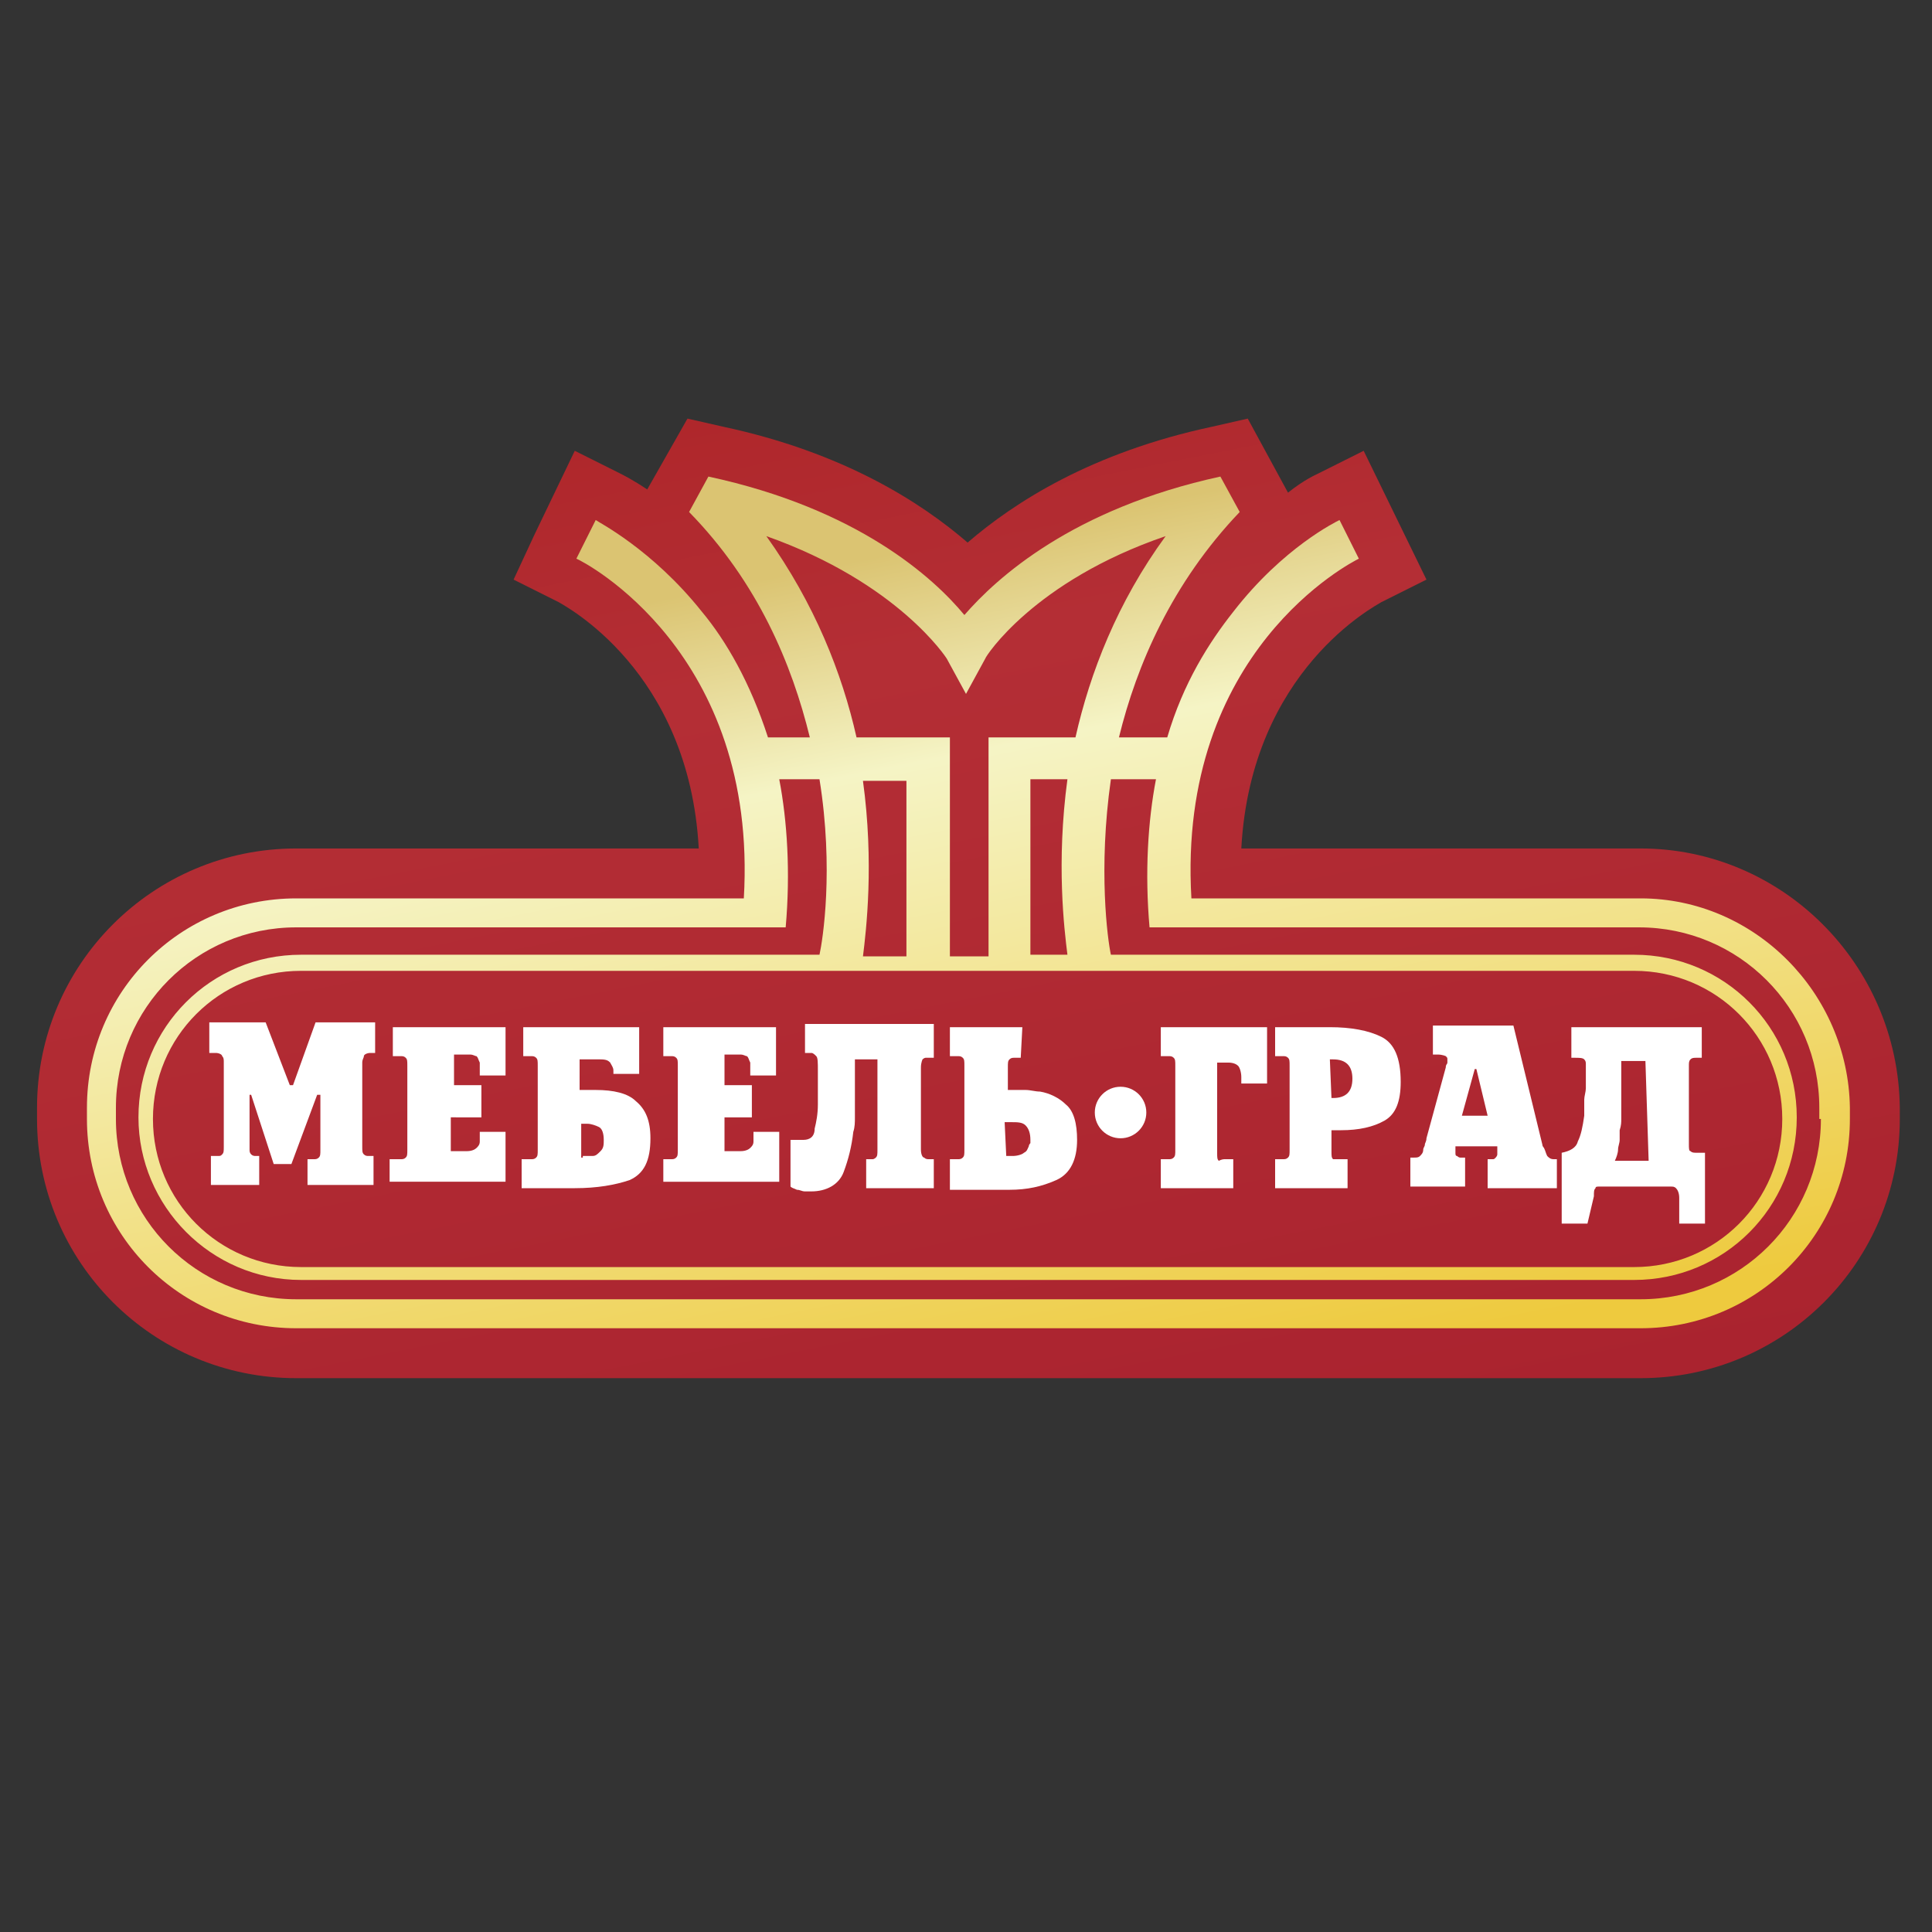 <?xml version="1.0" encoding="UTF-8"?> <svg xmlns="http://www.w3.org/2000/svg" xmlns:xlink="http://www.w3.org/1999/xlink" id="Layer_1" x="0px" y="0px" viewBox="0 0 120 120" style="enable-background:new 0 0 120 120;" xml:space="preserve"><rect x="0" y="0" width="120" height="120" fill="#333333" stroke="none"/> <style type="text/css"> .st0{fill:url(#SVGID_1_);} .st1{fill:#FFFFFF;} .st2{fill:url(#SVGID_2_);} </style> <g> <linearGradient id="SVGID_1_" gradientUnits="userSpaceOnUse" x1="51.251" y1="97.651" x2="64.941" y2="28.742" gradientTransform="matrix(1 0 0 -1 0 122)"> <stop offset="0" style="stop-color:#AF272B"></stop> <stop offset="0.24" style="stop-color:#B42E35"></stop> <stop offset="1" style="stop-color:#AA232F"></stop> </linearGradient> <path class="st0" d="M101.9,52.7H77.1c0.6-11.1,8.4-15.1,8.7-15.3l2.8-1.4l-3.9-8l-2.8,1.4c-0.2,0.1-0.9,0.4-1.9,1.2l-2.5-4.6 l-2.2,0.5c-7.5,1.6-12.3,4.7-15.2,7.2c-2.9-2.5-7.7-5.6-15.2-7.2l-2.2-0.5l-2.5,4.4c-0.9-0.6-1.5-0.9-1.7-1l-2.8-1.4l-2.5,5.2 l-1.3,2.8l2.8,1.4c0.3,0.2,8.1,4.2,8.7,15.3H18.4c-8.9,0-16.1,7.2-16.1,16.1v0.7c0,8.9,7.2,16.1,16.1,16.1h83.5 c8.9,0,16.1-7.2,16.1-16.1v-0.7C117.9,59.9,110.7,52.7,101.9,52.7z"></path> <g> <path class="st1" d="M19.3,72h0.2l0,0c0.1,0,0.2,0,0.3-0.1c0.1-0.1,0.1-0.2,0.1-0.5V68h-0.2l-1.6,4.3h-1.1L15.6,68h-0.1v3.4v0v0 c0,0,0,0,0,0v0c0,0.1,0,0.2,0.1,0.3c0.1,0.1,0.2,0.1,0.3,0.1h0.2v1.8h-3v-1.8h0.4c0.2,0,0.2,0,0.3-0.1s0.1-0.2,0.1-0.5v-5.2 c0-0.2,0-0.3-0.1-0.4c0-0.1-0.2-0.2-0.4-0.2h-0.4v-1.9h3.5l1.5,3.9h0.2l1.4-3.9h3.7v1.9h-0.3c-0.2,0-0.4,0.1-0.4,0.2 c0,0.1-0.1,0.2-0.1,0.4v0v5.2c0,0.3,0,0.4,0.1,0.5s0.2,0.1,0.3,0.1l0,0h0.3v1.8h-4.1V72z"></path> <path class="st1" d="M24.4,72h0.5l0,0c0.1,0,0.2,0,0.3-0.1c0.1-0.1,0.1-0.2,0.1-0.5v-5.2c0-0.3,0-0.4-0.1-0.5s-0.2-0.1-0.3-0.1 l0,0h-0.5v-1.8h7v3h-1.6c0,0,0-0.1,0-0.2c0-0.1,0-0.1,0-0.2c0,0,0,0,0-0.1c0,0,0,0,0-0.1c0,0,0-0.1,0-0.1s0-0.1,0-0.1 c-0.1-0.2-0.1-0.3-0.2-0.4c-0.1,0-0.2-0.1-0.4-0.1h0h0h-1v1.9h1.7v2H28v2.1h1c0.3,0,0.5-0.1,0.6-0.2c0.1-0.1,0.2-0.2,0.2-0.4 c0,0,0-0.1,0-0.1c0,0,0-0.1,0-0.1c0-0.1,0-0.1,0-0.2s0-0.1,0-0.2h1.6v3.1h-7.2V72z"></path> <path class="st1" d="M39.7,66.7h-1.6l0-0.2v0c0-0.2-0.1-0.3-0.2-0.5c-0.1-0.1-0.2-0.2-0.6-0.2H36v1.9h1c1.1,0,2,0.2,2.5,0.7 c0.6,0.5,0.9,1.2,0.9,2.3c0,1.4-0.4,2.2-1.3,2.6c-0.9,0.3-2,0.5-3.4,0.5h-3.3V72H33l0,0c0.1,0,0.2,0,0.3-0.1 c0.1-0.1,0.1-0.2,0.1-0.5v-5.2c0-0.3,0-0.4-0.1-0.5c-0.1-0.1-0.2-0.1-0.3-0.1l0,0h-0.5v-1.8h7.2C39.7,63.8,39.7,66.7,39.7,66.7z M36.2,71.8L36.2,71.8L36.2,71.8c0.1,0,0.2,0,0.3,0c0.1,0,0.2,0,0.3,0c0.2,0,0.3-0.1,0.5-0.3c0.2-0.2,0.2-0.4,0.2-0.7 c0-0.4-0.1-0.7-0.3-0.8c-0.2-0.1-0.5-0.2-0.7-0.2c0,0,0,0,0,0h0c-0.1,0-0.1,0-0.2,0s-0.1,0-0.2,0v2.1H36.2z"></path> <path class="st1" d="M41.2,72h0.5l0,0c0.1,0,0.2,0,0.3-0.1c0.1-0.1,0.1-0.2,0.1-0.5v-5.2c0-0.3,0-0.4-0.1-0.5 c-0.1-0.1-0.2-0.1-0.3-0.1l0,0h-0.5v-1.8h7v3h-1.6c0,0,0-0.1,0-0.2c0-0.1,0-0.1,0-0.2c0,0,0,0,0-0.1c0,0,0,0,0-0.1 c0,0,0-0.1,0-0.1s0-0.1,0-0.1c-0.1-0.2-0.1-0.3-0.2-0.4c-0.1,0-0.2-0.1-0.4-0.1h0h0h-1v1.9h1.7v2h-1.7v2.1h1 c0.3,0,0.5-0.1,0.6-0.2c0.1-0.1,0.2-0.2,0.2-0.4c0,0,0-0.1,0-0.1c0,0,0-0.1,0-0.1c0-0.1,0-0.1,0-0.2s0-0.1,0-0.2h1.6v3.1h-7.2V72z "></path> <path class="st1" d="M58,65.7h-0.3h0c0,0,0,0-0.1,0c0,0,0,0-0.1,0c-0.1,0-0.2,0.1-0.2,0.1s-0.1,0.2-0.1,0.5v5.1 c0,0.3,0.1,0.5,0.2,0.5c0.1,0.1,0.2,0.1,0.3,0.1l0,0H58v1.8h-4.2V72H54h0c0,0,0,0,0.1,0s0,0,0.1,0c0.1,0,0.2-0.1,0.2-0.1 c0.1-0.1,0.1-0.2,0.1-0.5v-5.6h-1.4c0,0.4,0,0.7,0,1c0,0.3,0,0.6,0,0.8c0,0.2,0,0.3,0,0.5c0,0.2,0,0.3,0,0.5v0v0 c0,0.3,0,0.6,0,0.8c0,0.3,0,0.6-0.1,0.9c-0.1,0.9-0.3,1.7-0.6,2.5S51.3,74,50.4,74c-0.1,0-0.1,0-0.2,0s-0.1,0-0.2,0 c-0.2,0-0.3-0.1-0.5-0.1c-0.2-0.1-0.3-0.1-0.4-0.2v-2.9c0,0,0.1,0,0.1,0c0,0,0.1,0,0.1,0c0,0,0,0,0.1,0c0,0,0.1,0,0.1,0 c0.1,0,0.1,0,0.2,0c0.1,0,0.1,0,0.2,0c0.4,0,0.7-0.2,0.7-0.7c0.1-0.4,0.2-0.9,0.2-1.5c0-0.1,0-0.1,0-0.2c0-0.1,0-0.1,0-0.2v0v0 c0-0.1,0-0.2,0-0.3c0-0.1,0-0.2,0-0.2v0c0,0,0-0.1,0-0.1c0,0,0-0.1,0-0.1c0-0.2,0-0.4,0-0.5c0-0.1,0-0.2,0-0.3c0,0,0-0.1,0-0.1 c0,0,0-0.1,0-0.1c0-0.5,0-0.8-0.1-0.9c-0.1-0.1-0.2-0.2-0.3-0.2c0,0-0.1,0-0.1,0c0,0-0.1,0-0.1,0H50v-1.8h8V65.7z"></path> <path class="st1" d="M63.4,65.7H63l0,0c-0.1,0-0.2,0-0.3,0.1c-0.1,0.1-0.1,0.2-0.1,0.5v1.4h0.3c0,0,0,0,0,0c0,0,0,0,0,0 c0.2,0,0.5,0,0.8,0c0.3,0,0.6,0.1,0.9,0.1c0.6,0.1,1.2,0.4,1.6,0.8c0.5,0.4,0.7,1.2,0.7,2.2c0,1.2-0.4,2.1-1.3,2.5 c-0.9,0.4-1.8,0.6-2.9,0.6H59V72h0.5l0,0c0.1,0,0.2,0,0.3-0.1c0.1-0.1,0.1-0.2,0.1-0.5v-5.2c0-0.3,0-0.4-0.1-0.5 c-0.1-0.1-0.2-0.1-0.3-0.1l0,0H59v-1.8h4.5L63.4,65.7L63.4,65.7z M62.5,71.8h0.4c0.3,0,0.6-0.1,0.7-0.2c0.2-0.1,0.2-0.2,0.3-0.4 c0-0.1,0.1-0.2,0.1-0.2c0-0.1,0-0.2,0-0.2c0-0.4-0.1-0.7-0.3-0.9c-0.2-0.2-0.5-0.2-0.9-0.2c0,0,0,0-0.1,0c0,0,0,0-0.1,0 c0,0,0,0-0.1,0c0,0,0,0-0.1,0L62.5,71.8L62.5,71.8z"></path> <path class="st1" d="M78.7,67.3h-1.6c0-0.1,0-0.2,0-0.2c0-0.1,0-0.2,0-0.2c0-0.3-0.1-0.6-0.2-0.7s-0.3-0.2-0.6-0.2h-0.7v5.6 c0,0.3,0,0.4,0.1,0.5C75.9,72,76,72,76.1,72l0,0h0.5v1.8h-4.5V72h0.5l0,0c0.1,0,0.2,0,0.3-0.1c0.1-0.1,0.1-0.2,0.1-0.5v-5.2 c0-0.3,0-0.4-0.1-0.5c-0.1-0.1-0.2-0.1-0.3-0.1l0,0h-0.5v-1.8h6.6L78.7,67.3L78.7,67.3z"></path> <path class="st1" d="M82.7,71.5c0,0.3,0,0.4,0.1,0.5C83,72,83.1,72,83.2,72l0,0h0.5v1.8h-4.5V72h0.5l0,0c0.1,0,0.2,0,0.3-0.1 c0.1-0.1,0.1-0.2,0.1-0.5v-5.2c0-0.3,0-0.4-0.1-0.5c-0.1-0.1-0.2-0.1-0.3-0.1l0,0h-0.5v-1.8h3.4c1.3,0,2.4,0.2,3.2,0.6 c0.8,0.4,1.2,1.3,1.2,2.8c0,1.2-0.3,2-1,2.4c-0.7,0.4-1.6,0.6-2.7,0.6c-0.1,0-0.2,0-0.3,0s-0.2,0-0.3,0L82.7,71.5L82.7,71.5z M82.7,68.2C82.8,68.2,82.8,68.2,82.7,68.2c0.1,0,0.1,0,0.1,0c0.4,0,0.7-0.1,0.9-0.3s0.3-0.5,0.3-0.9s-0.1-0.7-0.3-0.9 c-0.2-0.2-0.5-0.3-0.9-0.3c0,0-0.1,0-0.1,0h-0.1L82.7,68.2L82.7,68.2z"></path> <path class="st1" d="M95.8,71.1C95.8,71.2,95.8,71.2,95.8,71.1c0,0.1,0.1,0.2,0.1,0.2c0.1,0.2,0.1,0.3,0.2,0.5 c0.1,0.1,0.2,0.2,0.4,0.2h0.2v1.8h-4.3V72h0.3c0,0,0,0,0,0h0h0h0c0.1,0,0.1,0,0.2-0.1c0,0,0.1-0.1,0.1-0.2c0,0,0-0.1,0-0.1 c0,0,0-0.1,0-0.2c0,0,0-0.1,0-0.1s0,0,0-0.1v0v0h-2.6c0,0,0,0,0,0.1s0,0.1,0,0.1c0,0,0,0.1,0,0.1c0,0,0,0.1,0,0.1 c0,0.1,0,0.2,0.1,0.2c0,0,0.1,0.1,0.2,0.1c0,0,0.1,0,0.1,0c0,0,0,0,0.1,0h0.1v1.8h-3.4v-1.8h0.2c0.2,0,0.3,0,0.4-0.1 c0.1-0.1,0.2-0.2,0.2-0.4c0-0.1,0.1-0.2,0.1-0.3c0-0.1,0.1-0.2,0.1-0.4l1.2-4.4c0-0.2,0.1-0.2,0.1-0.3c0-0.1,0-0.1,0-0.2 c0-0.1,0-0.1-0.1-0.2c0,0-0.2-0.1-0.5-0.1H89v-1.8h5L95.8,71.1z M90.8,69.3h1.6l-0.7-2.9h-0.1L90.8,69.3z"></path> <path class="st1" d="M105.7,63.8v1.9h-0.3c-0.2,0-0.3,0-0.4,0.1c-0.1,0.1-0.1,0.2-0.1,0.4v4.9c0,0.2,0,0.4,0.1,0.4 c0.1,0.1,0.2,0.1,0.4,0.1h0.5V76h-1.6c0-0.2,0-0.3,0-0.4c0-0.1,0-0.2,0-0.2v0c0,0,0,0,0-0.1s0,0,0-0.1c0,0,0,0,0-0.1 c0-0.2,0-0.3,0-0.4s0-0.1,0-0.2v0v0v0c0,0,0,0,0-0.1c0-0.3-0.1-0.5-0.2-0.6c-0.1-0.1-0.2-0.1-0.3-0.1c0,0-0.1,0-0.1,0 c0,0-0.1,0-0.1,0h-4.1c0,0-0.1,0-0.1,0c0,0-0.1,0-0.1,0c-0.1,0-0.2,0-0.2,0.1c-0.1,0.1-0.1,0.2-0.1,0.5L98.6,76h-1.6v-4.4 c0.5-0.1,0.9-0.3,1-0.7c0.2-0.4,0.3-0.9,0.4-1.6c0-0.1,0-0.2,0-0.2c0-0.1,0-0.2,0-0.3c0-0.1,0-0.2,0-0.2c0-0.1,0-0.2,0-0.3 c0-0.2,0.1-0.5,0.1-0.7c0-0.3,0-0.6,0-0.9c0-0.1,0-0.1,0-0.1s0-0.1,0-0.1c0,0,0-0.1,0-0.1s0,0,0-0.1c0,0,0,0,0-0.1 c0,0,0-0.1,0-0.1l0,0c0-0.1,0-0.2-0.1-0.3c-0.1-0.1-0.3-0.1-0.6-0.1h-0.2v-1.9L105.7,63.8L105.7,63.8z M102.2,65.9h-1.5 c0,0.3,0,0.7,0,0.9c0,0.3,0,0.5,0,0.8c0,0,0,0,0,0.1s0,0,0,0.1c0,0.1,0,0.2,0,0.3c0,0.1,0,0.2,0,0.2c0,0,0,0.1,0,0.1s0,0.1,0,0.1 s0,0.1,0,0.2c0,0.1,0,0.1,0,0.2c0,0,0,0.1,0,0.1s0,0.1,0,0.1c0,0.1,0,0.2,0,0.4c0,0.2,0,0.4-0.1,0.7c0,0,0,0.1,0,0.1 c0,0,0,0.1,0,0.1c0,0.1,0,0.1,0,0.2c0,0.1,0,0.1,0,0.2c0,0.2-0.1,0.4-0.1,0.6c0,0.2-0.1,0.5-0.2,0.7h2.1L102.2,65.9L102.2,65.9z"></path> </g> <circle class="st1" cx="69.6" cy="69.1" r="1.6"></circle> <linearGradient id="SVGID_2_" gradientUnits="userSpaceOnUse" x1="53.327" y1="87.204" x2="63.925" y2="33.855" gradientTransform="matrix(1 0 0 -1 0 122)"> <stop offset="0" style="stop-color:#DBC472"></stop> <stop offset="0.24" style="stop-color:#F5F4C5"></stop> <stop offset="1" style="stop-color:#EECA3E"></stop> </linearGradient> <path class="st2" d="M101.9,55.8H74c-0.9-15.4,10-20.9,10.4-21.1l-1.2-2.4c-0.2,0.1-3.5,1.7-6.6,5.7c-1.5,1.9-3.1,4.4-4.1,7.8h-3 c1.1-4.5,3.3-9.6,7.5-14l-1.2-2.2c-9.2,2-13.9,6.3-15.9,8.6c-1.9-2.3-6.6-6.6-15.9-8.6l-1.2,2.2c4.3,4.4,6.4,9.5,7.5,14h-2.6 c-1.1-3.4-2.6-6-4.1-7.8c-3.1-3.9-6.5-5.6-6.6-5.7l-1.2,2.4c0.5,0.2,11.3,5.8,10.4,21.1H18.4c-7.2,0-13,5.8-13,13v0.7 c0,7.2,5.8,13,13,13h83.5c7.2,0,13-5.8,13-13v-0.7C114.8,61.7,109,55.8,101.9,55.8z M47.6,33.3c8.2,2.9,11.2,7.6,11.2,7.6l1.2,2.2 l1.2-2.2c0-0.1,3-4.8,11.2-7.6c-3,4.1-4.7,8.5-5.6,12.5h-5.4v13.6H59V45.8h-5.8C52.3,41.8,50.6,37.5,47.6,33.3z M56.3,59.4h-2.7 c0.2-1.6,0.7-5.8,0-10.9h2.7V59.4z M101.5,60.3c5.1,0,9.2,4.1,9.2,9.2c0,5.1-4.1,9.2-9.2,9.2H18.7c-5.1,0-9.2-4.1-9.2-9.2 c0-5.1,4.1-9.2,9.2-9.2H101.5z M64,59.4V48.4h2.3c-0.7,5.2-0.2,9.3,0,10.9H64z M113.1,69.5c0,6.2-5,11.2-11.2,11.2H18.4 c-6.2,0-11.2-5-11.2-11.2v-0.7c0-6.2,5-11.2,11.2-11.2h30.4c0.3-3.4,0.1-6.6-0.4-9.2h2.5c0.9,5.6,0.2,10,0,10.9H18.7 c-5.6,0-10.1,4.5-10.1,10.1c0,5.5,4.5,10.1,10.1,10.1h82.8c5.6,0,10.1-4.5,10.1-10.1s-4.5-10.1-10.1-10.1H69 c-0.2-0.9-0.8-5.3,0-10.9h2.8c-0.5,2.6-0.7,5.8-0.4,9.2h30.4c6.2,0,11.2,5,11.2,11.2V69.5z"></path> </g> </svg> 